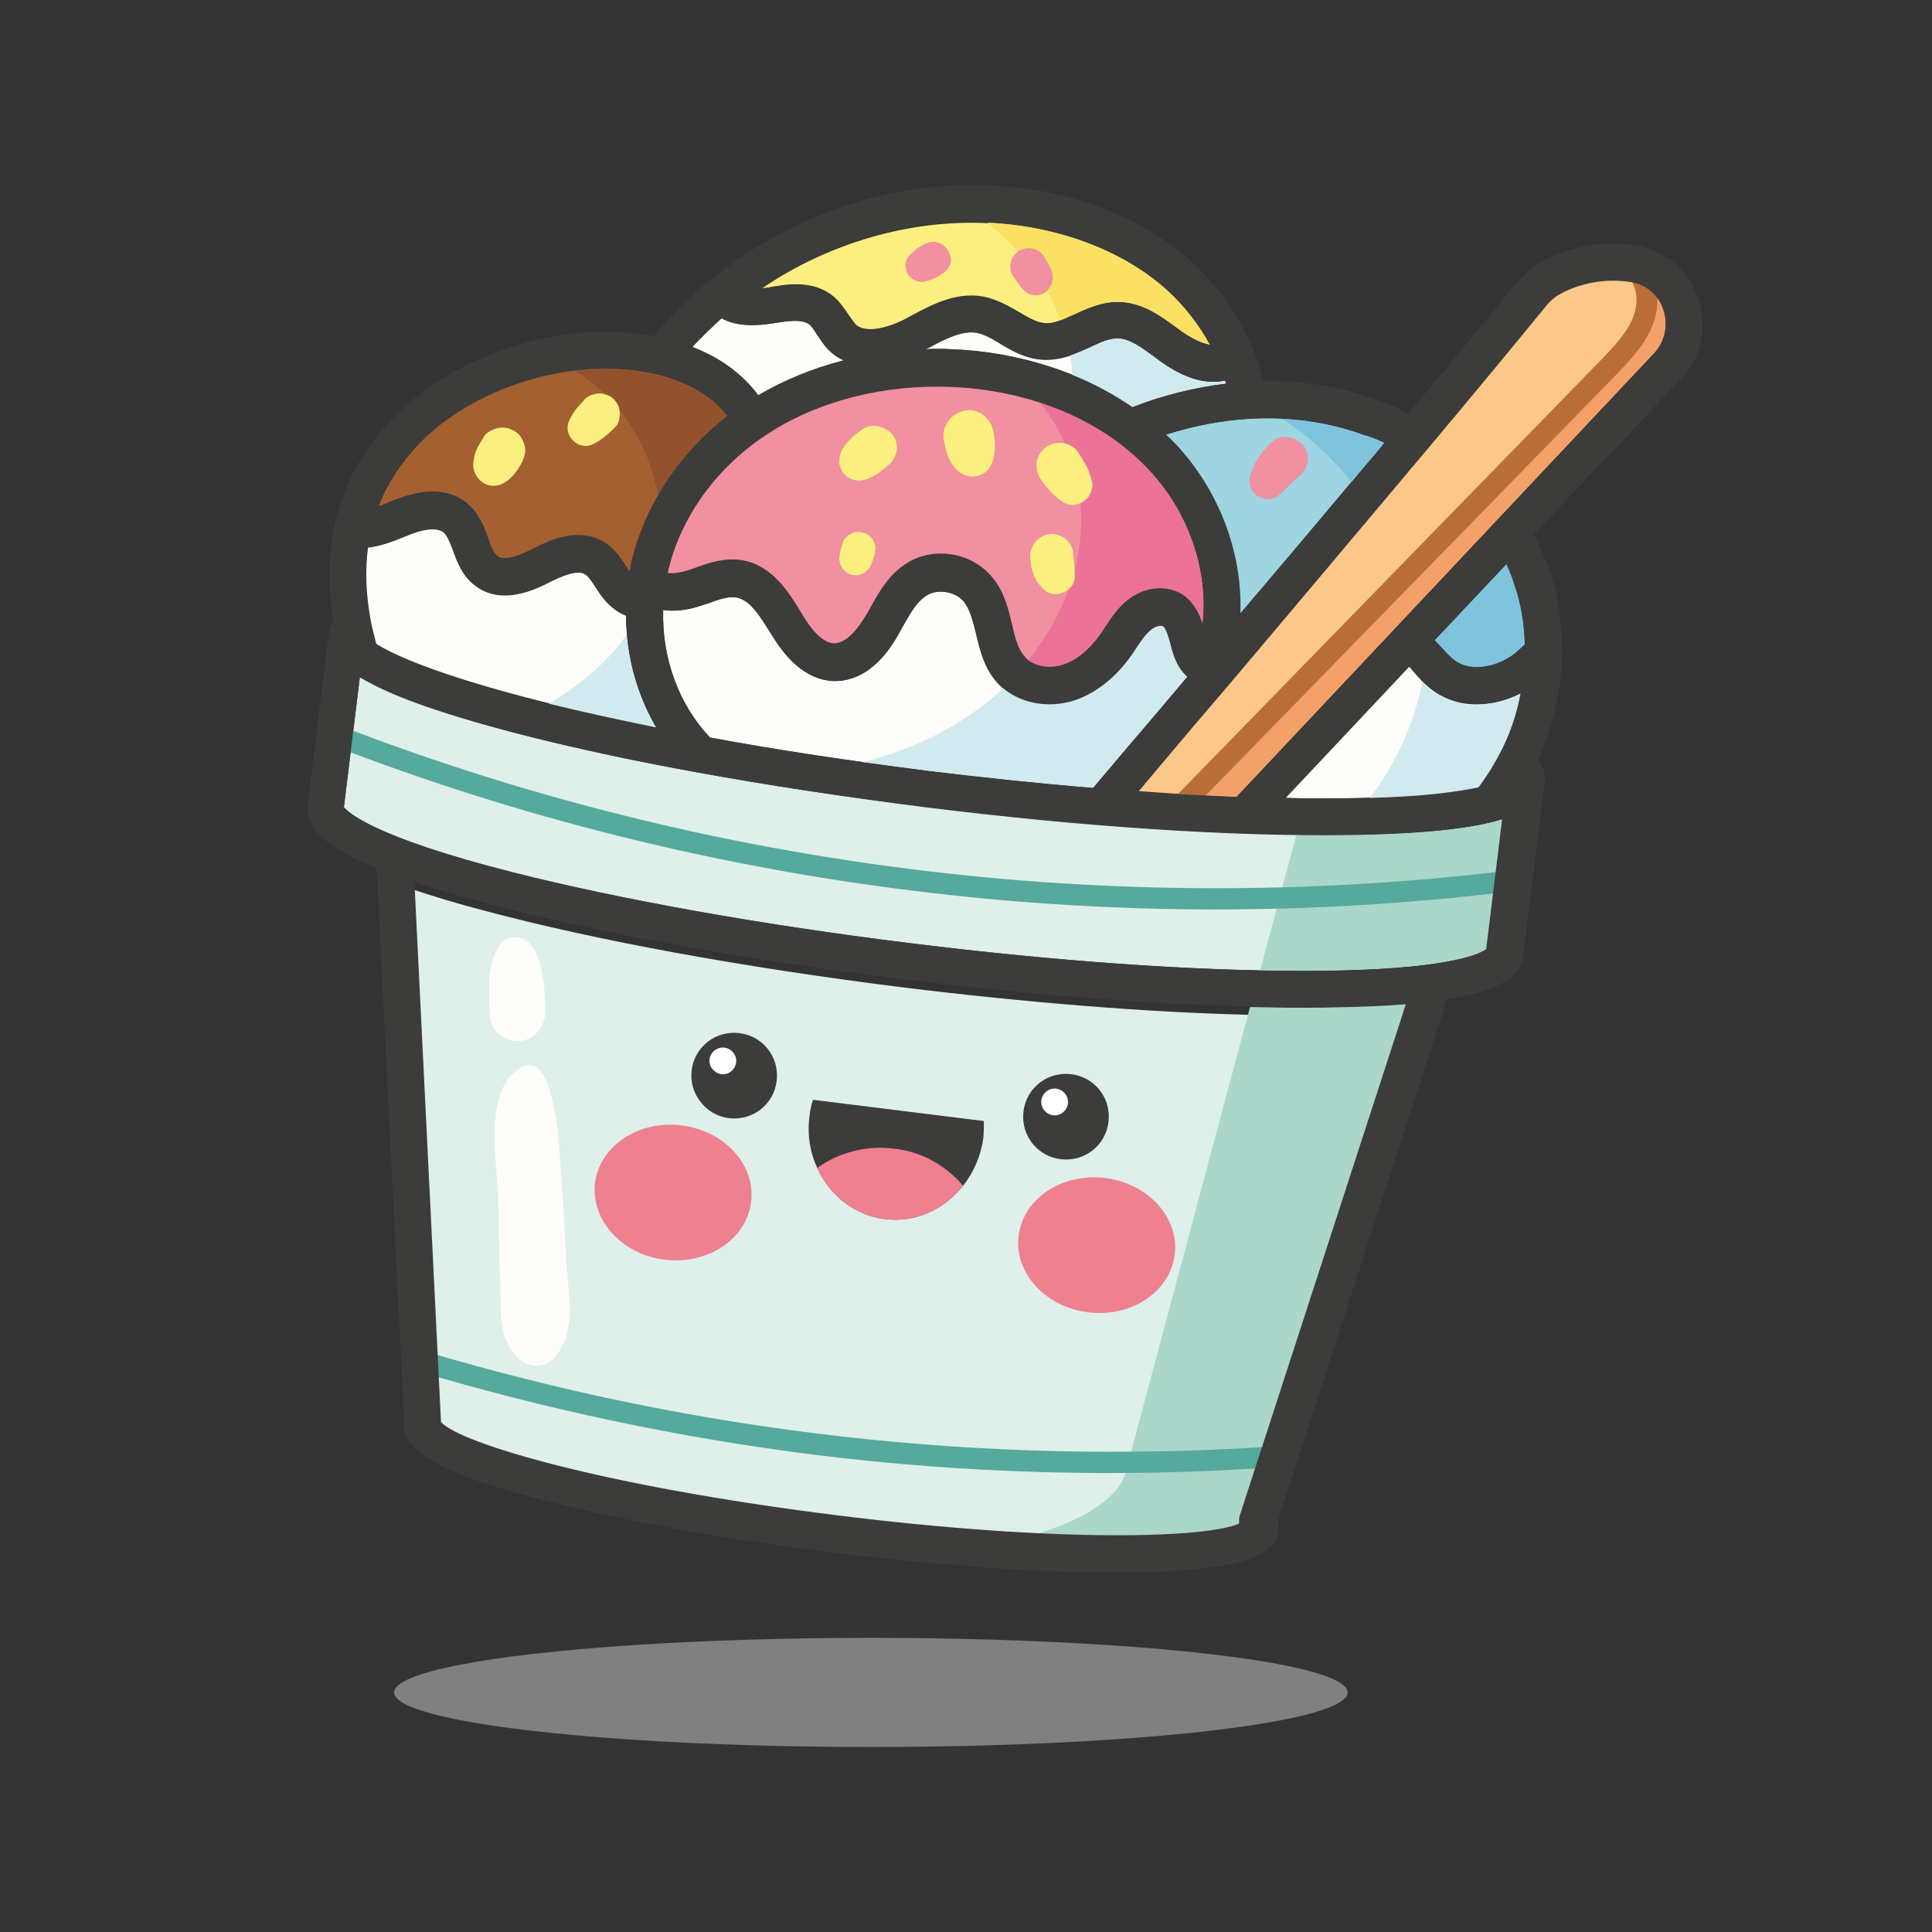 <?xml version="1.0" encoding="utf-8"?>
<!-- Generator: Adobe Illustrator 18.0.0, SVG Export Plug-In . SVG Version: 6.00 Build 0)  -->
<!DOCTYPE svg PUBLIC "-//W3C//DTD SVG 1.1//EN" "http://www.w3.org/Graphics/SVG/1.1/DTD/svg11.dtd">
<svg version="1.1" id="Capa_1" xmlns="http://www.w3.org/2000/svg" xmlns:xlink="http://www.w3.org/1999/xlink" x="0px" y="0px"
	 width="400px" height="400px" viewBox="0 0 400 400" enable-background="new 0 0 400 400" xml:space="preserve">
<rect x="0" y="0" width="400" height="400" fill="#333333" stroke="none"/>
<g>
	<ellipse fill="#808080" cx="180.3" cy="350.4" rx="98.7" ry="11.3"/>
	<g>
		<g>
			<path fill="#FBEF80" d="M250.5,71.3c-2-0.3-4.4-1.7-5.8-2.7c-0.4-0.3-0.7-0.5-1.1-0.8c-3.4-2.5-7.3-5.3-12.2-5.3
				c-3.4,0-6.4,1.4-9,2.6c-1,0.4-1.9,0.9-2.8,1.2c-1.1,0.4-2.2,0.7-3.2,0.6c-1.7-0.1-3.4-1.1-5.4-2.3c-2.1-1.2-4.5-2.6-7.4-3.2
				c-5.6-1-10.5,1.6-14.8,3.9c-0.6,0.3-1.2,0.7-1.9,1c-3.3,1.6-7.8,2.8-9.8,0.8c-0.4-0.5-0.9-1.2-1.4-1.9c-0.8-1.2-1.7-2.6-3.1-3.8
				c-4.2-3.5-9.8-2.6-13.4-1.9c-0.5,0.1-1,0.1-1.5,0.2c13.8-9.3,30.5-14.3,46.8-13.5c1.4,0,2.8,0.2,4.2,0.3
				c13.2,1.4,25.1,6.4,33.4,14C245.5,63.5,248.3,67.3,250.5,71.3z"/>
			<path fill="#FBE163" d="M231.4,62.5c-3.4,0-6.4,1.4-9,2.6c-1,0.4-1.9,0.9-2.8,1.2c-3-7.9-8.6-14.7-15.1-20.2
				c1.4,0,2.8,0.2,4.2,0.3c13.2,1.4,25.1,6.4,33.4,14c3.4,3.2,6.3,6.9,8.5,11c-2-0.3-4.4-1.7-5.8-2.7c-0.4-0.3-0.7-0.5-1.1-0.8
				C240.2,65.3,236.4,62.5,231.4,62.5z"/>
			<path fill="#FFFDFA" d="M174.7,74.6c-1.1-0.5-2.2-1.2-3.1-2.1c-1.1-1.1-1.8-2.3-2.5-3.3c-0.5-0.8-1-1.6-1.5-2
				c-1.5-1.2-4.8-0.7-7.3-0.3c-3.2,0.5-7.5,0.9-10.9-1c-2.1,1.9-4.2,3.9-6.1,6c5.8,2.2,10.4,5.6,13.7,10
				C162.4,78.7,168.4,76.3,174.7,74.6z"/>
			<path fill="#A46030" d="M150.7,86.2c-5.9,4.6-10.8,10.2-14.4,16.4c-2.8,4.8-4.8,10-5.8,15.3c0,0.2-0.1,0.4-0.1,0.6
				c-0.2-0.3-0.4-0.6-0.6-1c-1.1-1.7-2.4-3.8-4.7-5.2c-5.5-3.3-11.8-0.1-14.8,1.4c-3.6,1.8-6,2.3-7.2,1.5c-0.9-0.6-1.5-2.2-2.1-3.9
				c-0.8-2.3-1.9-5.1-4.3-7.1c-2.4-2-6.8-3.8-14.3-0.9c-0.5,0.2-1.1,0.4-1.6,0.6c-0.8,0.3-1.6,0.7-2.4,0.9c2.3-6.1,5.9-10.7,9.4-14
				c8-7.7,19.8-12.8,31.4-14.2c5.7-0.7,11.4-0.5,16.6,0.8C140.5,78.6,146.7,81,150.7,86.2z"/>
			<path fill="#91522D" d="M119.2,76.8c5.7-0.7,11.4-0.5,16.6,0.8c4.7,1.1,10.8,3.5,14.8,8.6c-5.9,4.6-10.8,10.2-14.4,16.4
				c-0.4-2.4-1-4.8-1.9-7.1C131.5,87.8,126,81.2,119.2,76.8z"/>
			<path fill="#F090A0" d="M249,129.1c-0.7-2.2-1.8-4.4-4-5.9c-3.3-2.2-8.1-1.8-11.6,1.1c-2,1.6-3.3,3.6-4.5,5.4
				c-0.3,0.5-0.6,0.9-0.9,1.4c-1.7,2.3-4.4,5.4-7.9,6.5c-2.6,0.8-5.4,0.5-7.2-0.9c-0.3-0.2-0.5-0.4-0.7-0.7
				c-1.5-1.6-2.1-4.1-2.7-6.8c-0.8-3.2-1.6-6.8-4.1-9.7c-4.1-5-11.7-6.4-17.3-3.1c-4,2.3-6.1,6.2-8,9.6c-0.3,0.6-0.6,1.1-1,1.7
				c-1.2,2-3.6,5.4-6.3,5.5c-2.1,0-4.4-2-6.9-6.3c-2.5-4.1-5.9-9.8-12.2-10.9c-3.6-0.6-6.8,0.5-9.6,1.5c-0.6,0.2-1.1,0.4-1.7,0.6
				c-1.7,0.5-3.2,0.7-4.2,0.5c2.6-11.7,10.4-22.3,21.4-29.3c10.3-6.5,23.5-9.8,37.1-9.3c6.6,0.3,12.9,1.4,18.8,3.3
				c8.7,2.9,16.3,7.5,22,13.4C246,105.7,250.2,117.9,249,129.1z"/>
			<path fill="#ED7297" d="M223.8,109.6c0.5-9.3-2.6-18.9-8.4-26.2c8.7,2.9,16.3,7.5,22,13.4c8.6,8.9,12.8,21.2,11.5,32.4
				c-0.7-2.2-1.8-4.4-4-5.9c-3.3-2.2-8.1-1.8-11.6,1.1c-2,1.6-3.3,3.6-4.5,5.4c-0.3,0.5-0.6,0.9-0.9,1.4c-1.7,2.3-4.4,5.4-7.9,6.5
				c-2.6,0.8-5.4,0.5-7.2-0.9C219.1,129,223.3,119.6,223.8,109.6z"/>
			<path fill="#FFFDFA" d="M253.8,79.4c-6.5,0.8-13,2.4-19.2,4.8c0,0-0.1,0.1-0.1,0.1c-3.8-2.6-8-4.9-12.5-6.7
				c-7.7-3.1-16.2-5-25.1-5.3c-1.7-0.1-3.4-0.1-5.2,0c0.2-0.1,0.4-0.2,0.6-0.3c3.5-1.9,6.9-3.6,9.9-3.1c1.6,0.3,3.2,1.2,4.9,2.2
				c2.5,1.5,5.3,3.1,8.8,3.3c2.1,0.1,3.9-0.3,5.7-0.9c1.4-0.5,2.7-1.1,4-1.6c2.1-1,4-1.9,5.8-1.9c2.5,0,5,1.9,7.7,3.9
				c0.4,0.3,0.8,0.6,1.2,0.9c4.9,3.5,9.4,4.8,13.3,4C253.7,79,253.7,79.2,253.8,79.4z"/>
			<path fill="#FFFDFA" d="M135.8,150.6c-8.3-1.7-15.6-3.3-22.1-4.9c-19.9-4.9-31.3-9.4-35.9-12.3c-0.4-1.6-0.8-3.1-1.1-4.6
				c-1.1-5.8-1.2-10.9-0.6-15.4c2.7-0.3,5.2-1.3,7.5-2.2c0.5-0.2,1-0.4,1.5-0.6c3.1-1.2,5.5-1.3,6.7-0.4c0.8,0.7,1.4,2.2,2,3.8
				c0.9,2.5,2,5.5,4.9,7.5c5.5,3.9,12.4,0.4,15-0.9c2.6-1.3,5.8-2.7,7.4-1.7c0.8,0.4,1.5,1.6,2.2,2.7c0.3,0.5,0.7,1,1,1.5
				c1.5,2.1,3.3,3.6,5.3,4.4c0,1.4,0.1,2.7,0.2,4.1C130.4,138.4,132.5,144.9,135.8,150.6z"/>
			<path fill="#FFFDFA" d="M245.8,140.1c-4.3,5.1-8.6,10.2-12.9,15.2l-6.6,7.8c-11-0.9-22.4-2.1-34-3.5c-4.6-0.6-9.1-1.2-13.6-1.8
				c-11-1.5-21.6-3.2-31.7-5.1c-6.4-6.7-10-16.4-9.7-26.4c2.2,0.3,4.8,0.1,7.5-0.8c0.6-0.2,1.2-0.4,1.9-0.6c2.1-0.8,4.2-1.5,5.8-1.2
				c2.9,0.5,5.1,4.3,7,7.3c2.4,4,6.2,9.1,12,9.9c0.5,0.1,0.9,0.1,1.4,0.1c4.9,0,9.4-3.2,12.9-9.3c0.3-0.6,0.7-1.2,1-1.8
				c1.6-2.8,3-5.5,5.2-6.7c2.3-1.4,5.8-0.7,7.5,1.3c1.3,1.6,1.9,4.1,2.6,6.7c0.8,3.4,1.7,7.2,4.5,10.2c0.4,0.4,0.8,0.8,1.2,1.1
				c3.8,3.2,9.5,4.2,14.8,2.5c4.4-1.5,8.5-4.7,11.8-9.4c0.3-0.5,0.7-1,1-1.5c1-1.5,1.9-2.8,3-3.7c1-0.8,2.1-1,2.5-0.7
				c0.6,0.4,1.1,2.2,1.5,3.6C242.8,135.3,243.6,138.2,245.8,140.1z"/>
			<path fill="#9ED5E1" d="M286.6,91.7c-2.2,2.7-4.5,5.3-6.8,8.1c-7.2,8.6-14.8,17.6-23.1,27.3c0.5-12.6-4.4-25.8-13.8-35.6
				c-0.5-0.5-1-1-1.6-1.5c5.6-1.8,11.4-2.9,17.3-3.3c2.3-0.1,4.6-0.2,6.8,0c5.9,0.3,11.6,1.4,17,3.4C283.9,90.5,285.2,91,286.6,91.7
				z"/>
			<path fill="#7FC4DC" d="M311.9,116.7l-14.9,15.8c0.5,0.5,0.9,1,1.4,1.5c1,1.1,1.9,2.1,2.9,2.8c3.5,2.5,9,1.1,12.3-1.5
				c0.7-0.6,1.4-1.2,2.1-1.9c-0.1-4.3-0.8-8.6-2.1-12.6C313.1,119.5,312.6,118.1,311.9,116.7z"/>
			<path fill="#FBC88A" d="M342.4,73.2L256,165c-2.6-0.1-5.3-0.2-8-0.4c-4-0.2-8.1-0.5-12.3-0.8l3-3.6c5.4-6.4,10.8-12.8,16.3-19.2
				c15.4-18.2,28.3-33.6,40.6-48.2c9-10.7,17.1-20.5,24.7-29.8c0.7-0.8,1.5-1.5,2.3-2c4.5-2.6,10-3.6,15-2.7c0.1,0,0.1,0,0.2,0
				c1,0.2,1.9,0.5,2.7,1c1.8,1,3.2,2.7,3.9,4.8C345.4,67.4,344.7,70.8,342.4,73.2z"/>
			<path fill="#F4A169" d="M342.4,73.2L256,165c-2.6-0.1-5.3-0.2-8-0.4L320.5,89c0,0,15.6-14.9,19.6-22.1c1.2-2.1,1.1-4.8,0.4-7.5
				c1.8,1,3.2,2.7,3.9,4.8C345.4,67.4,344.7,70.8,342.4,73.2z"/>
			<path fill="#B96D38" d="M244.6,168.7c-0.5-0.1-0.9-0.3-1.3-0.6c-0.9-0.8-0.9-2.2,0-3.1l88.2-90.5c2.5-2.6,5.1-5.3,6.5-8.5
				c1.1-2.6,1.3-6.3-0.8-8.5c-0.8-0.9-0.8-2.3,0.1-3.1c0.9-0.8,2.3-0.8,3.1,0.1c3,3.2,3.6,8.4,1.6,13.2c-1.7,4-4.7,7.1-7.4,9.9
				L246.4,168C245.9,168.5,245.3,168.7,244.6,168.7"/>
			<path fill="#DFEFEA" d="M256.4,316.9c-4.2,2-18.9,3.1-41.7,2.1c-11.9-0.6-25.9-1.7-41.8-3.7c-48.1-6-78-14.9-81.8-19.3
				l-5.5-111.8c4.2,1.4,9.1,2.9,14.9,4.4c22.8,6.1,53.4,11.7,86.2,15.8c26,3.2,51,5.2,71.9,5.7c5.4,0.1,10.6,0.2,15.5,0.1
				c6.6-0.1,12.1-0.3,16.8-0.7l-34.4,105.8C256.3,315.8,256.3,316.4,256.4,316.9z"/>
			<path fill="#AAD7C9" d="M256.7,313.7c-0.2,0.5-0.2,1.1-0.1,1.7c-4.2,2-18.9,3.1-41.7,2.1c17-5.2,18.1-12.5,18.1-12.5l25.8-96.5
				c5.4,0.1,10.6,0.2,15.5,0.1c6.6-0.1,12.1-0.3,16.8-0.7L256.7,313.7z"/>
			<path fill="#FFFDFA" d="M314.8,143.6c-0.8,4.4-2.3,8.7-4.4,12.6c-1.3,2.4-2.7,4.7-4.3,6.8c-4.2,0.9-11.1,1.9-22.5,2.2
				c-2.6,0.1-5.5,0.1-8.7,0.1c-2.8,0-5.8,0-8.8-0.1l25.6-27.2c0.3,0.3,0.6,0.6,0.9,1c0.6,0.7,1.2,1.4,1.9,2.1
				c0.7,0.7,1.4,1.3,2.2,1.9c2.1,1.5,4.5,2.4,6.8,2.7C307.5,146.2,311.5,145.3,314.8,143.6z"/>
			<path fill="#DFEFEA" d="M311.1,169.6l-3.3,26.9c-0.9,0.7-7.1,4.4-37.1,4.5c-3.1,0-6.4,0-9.8-0.1c-21.1-0.4-46.6-2.4-73-5.7
				c-30.6-3.8-59.6-9-81.7-14.6C77,173.2,72,168.1,71.2,167.1l3.3-26.9c3.7,2.2,8.9,4.5,15.9,6.8c13.3,4.4,31.9,8.9,53.9,12.9
				c14.8,2.7,30.6,5.1,47,7.1c28.2,3.5,55,5.5,77,5.8c3.6,0,7.1,0.1,10.4,0C295.2,172.7,305.2,171.5,311.1,169.6z"/>
			<path fill="#AAD7C9" d="M311.1,169.6l-3.3,26.9c-0.9,0.7-7.1,4.4-37.1,4.5c-3.1,0-6.4,0-9.8-0.1l7.5-28c3.6,0,7.1,0.1,10.4,0
				C295.2,172.7,305.2,171.5,311.1,169.6z"/>
			<path fill="#55A99D" d="M188.9,184.4c-41-5.1-81.3-15.1-119.9-30c-1.1-0.4-1.7-1.7-1.3-2.8c0.4-1.1,1.7-1.7,2.8-1.3
				c76.5,29.5,160,39.8,241.4,30c1.2-0.1,2.3,0.7,2.4,1.9c0.1,1.2-0.7,2.3-1.9,2.4C271.5,189.6,229.9,189.5,188.9,184.4"/>
			<path fill="#55A99D" d="M168.7,301.2c-27.8-3.5-55.4-9.3-82.5-17.4c-1.2-0.3-1.8-1.6-1.5-2.7c0.3-1.2,1.6-1.8,2.7-1.5
				c57.1,17.1,116.3,23.8,175.8,19.9c1.2-0.1,2.2,0.8,2.3,2c0.1,1.2-0.8,2.2-2,2.3C231.8,306,200.1,305.1,168.7,301.2"/>
			<path fill="#3C3C3B" d="M339,50.9C339,50.9,339,50.9,339,50.9c-0.1,0-0.2,0-0.2,0l0,0c-6.9-1.2-14,0.1-20.1,3.6
				c-1.6,0.9-3.1,2.2-4.4,3.7c-7.1,8.6-14.5,17.6-22.7,27.4c-2.1-1.1-4.3-2-6.5-2.8c-7.4-2.7-15.3-4-23.5-3.9
				c-2.2-9-7.3-17.6-14.3-24.2c-9.5-8.8-22.9-14.5-37.8-16c-27.4-2.9-56.2,9.2-74.2,30.9c-18.1-3.3-39.4,3-52.8,15.8
				c-8.2,7.9-17.1,21.8-13.5,43c-0.5,0.9-0.8,1.8-0.9,2.5l-4.4,35.7c-0.4,3.6,1.4,7.8,14.3,13.2l5.7,115c-0.3,4.2,3.2,9,27.2,15.4
				c16.2,4.3,38,8.3,61.4,11.2c23.3,2.9,45.4,4.4,62.2,4.1c25.6-0.3,29.6-4.4,30.2-8.6c0.1-0.5,0.1-1.3-0.1-2.1l35-107.9
				c12.7-2.1,15.4-5.6,15.8-9.1l4.4-35.7c0.2-1.7-0.2-3.3-1.3-4.8c3.1-6.9,4.8-14.4,4.9-21.9c0-0.3,0-0.6,0-0.9
				c0-5.5-0.8-11-2.5-16.1c-0.9-2.6-2-5.2-3.3-7.8L348,78.5c4.2-4.4,5.6-10.8,3.6-16.6C349.7,56,345,52,339,50.9z M282.5,90
				c1.4,0.5,2.7,1.1,4.1,1.7c-9.2,11-18.9,22.5-29.8,35.4c0.5-12.6-4.4-25.8-13.8-35.6c-0.5-0.5-1-1-1.6-1.5
				c5.6-1.8,11.4-3,17.3-3.3C267,86.2,275.1,87.3,282.5,90z M245,123.2c-3.3-2.2-8.1-1.8-11.6,1.1c-2,1.6-3.3,3.6-4.5,5.4
				c-0.3,0.5-0.6,0.9-0.9,1.4c-1.6,2.3-4.3,5.4-7.9,6.5c-2.9,1-6.2,0.3-7.9-1.5c-1.5-1.6-2.1-4.1-2.7-6.8c-0.8-3.2-1.6-6.8-4.1-9.7
				c-4.1-5-11.7-6.4-17.3-3.1c-4,2.3-6.1,6.2-8,9.6c-0.3,0.6-0.6,1.2-1,1.7c-1.2,2-3.6,5.5-6.3,5.5c-2.1,0-4.4-2-6.9-6.3
				c-2.5-4.1-5.9-9.8-12.2-10.9c-3.6-0.6-6.8,0.5-9.6,1.5c-0.6,0.2-1.1,0.4-1.7,0.6c-1.7,0.5-3.2,0.7-4.2,0.5
				c2.6-11.7,10.4-22.4,21.4-29.3c10.3-6.5,23.5-9.8,37.1-9.3c16.3,0.6,31.2,6.7,40.8,16.8c8.6,8.9,12.8,21.2,11.5,32.4
				C248.3,127,247.2,124.8,245,123.2z M245.8,140.1c-4.3,5.1-8.6,10.2-12.9,15.2l-6.6,7.8c-11-0.9-22.4-2.1-34-3.5
				c-15.8-2-31.1-4.3-45.3-6.9c-6.4-6.7-10-16.4-9.7-26.4c2.2,0.3,4.7,0.1,7.5-0.8c0.6-0.2,1.2-0.4,1.9-0.6c2.1-0.8,4.2-1.5,5.8-1.2
				c2.9,0.5,5.1,4.3,7,7.3c2.4,4,6.2,9.1,12,9.9c0.5,0.1,0.9,0.1,1.4,0.1c4.9,0,9.4-3.2,12.9-9.3c0.3-0.6,0.7-1.2,1-1.8
				c1.6-2.8,3-5.4,5.2-6.7c2.3-1.3,5.9-0.7,7.6,1.4c1.3,1.6,1.9,4.1,2.5,6.7c0.8,3.4,1.7,7.2,4.5,10.2c3.7,4.1,10.1,5.5,15.9,3.6
				c4.4-1.5,8.5-4.7,11.8-9.4c0.3-0.5,0.7-1,1-1.5c1-1.5,1.9-2.8,3-3.7c1-0.8,2.1-1,2.5-0.7c0.6,0.4,1.1,2.2,1.5,3.6
				C242.7,135.3,243.5,138.2,245.8,140.1z M253.6,78.8c0.1,0.2,0.1,0.4,0.2,0.6c-6.5,0.8-13,2.4-19.2,4.8c0,0-0.1,0-0.1,0.1
				c-10.3-7.2-23.5-11.4-37.6-12c-1.7-0.1-3.4-0.1-5.2,0c0.2-0.1,0.4-0.2,0.6-0.3c3.5-1.9,6.9-3.6,9.9-3.1c1.5,0.3,3.2,1.2,4.9,2.3
				c2.5,1.5,5.3,3.1,8.8,3.3c3.7,0.2,6.9-1.2,9.6-2.5c2.1-1,4-1.9,5.8-1.9c2.5,0,5,1.9,7.8,3.9c0.4,0.3,0.8,0.6,1.2,0.9
				C245.2,78.4,249.6,79.7,253.6,78.8z M208.6,46.3c13.2,1.4,25.1,6.4,33.4,14.1c3.4,3.2,6.3,6.9,8.5,11c-2.1-0.3-4.4-1.7-5.8-2.7
				c-0.4-0.3-0.7-0.5-1.1-0.8c-3.4-2.5-7.3-5.3-12.2-5.3c-3.5,0-6.4,1.3-9.1,2.6c-2.3,1-4.2,1.9-6,1.8c-1.7-0.1-3.4-1.1-5.4-2.3
				c-2.1-1.2-4.5-2.6-7.4-3.2c-5.6-1-10.5,1.6-14.8,3.9c-0.6,0.3-1.3,0.7-1.9,1c-3.2,1.6-7.8,2.9-9.8,0.8c-0.5-0.4-0.9-1.2-1.4-1.9
				c-0.8-1.2-1.7-2.7-3.1-3.8c-4.2-3.5-9.8-2.6-13.4-1.9c-0.5,0.1-1,0.1-1.5,0.2C172.6,49.4,191,44.4,208.6,46.3z M149.4,65.9
				c3.5,1.9,7.7,1.5,10.9,1c2.5-0.4,5.8-1,7.3,0.3c0.5,0.4,1,1.2,1.5,2c0.7,1,1.4,2.2,2.5,3.3c0.9,0.9,1.9,1.6,3.1,2.1
				c-6.4,1.6-12.4,4.1-17.7,7.2c-3.3-4.4-7.9-7.8-13.7-10C145.3,69.8,147.3,67.8,149.4,65.9z M87.7,90.9
				c12-11.5,32.2-17.2,48.1-13.4c4.7,1.1,10.9,3.5,14.8,8.6c-10.5,8.2-17.7,19.5-20.2,31.7c0,0.2-0.1,0.4-0.1,0.6
				c-0.2-0.3-0.4-0.6-0.6-1c-1.1-1.7-2.4-3.8-4.7-5.2c-5.5-3.3-11.8-0.1-14.8,1.5c-3.6,1.8-6,2.3-7.2,1.5c-0.9-0.6-1.4-2.2-2.1-3.9
				c-0.8-2.3-1.9-5.1-4.3-7.1c-2.4-2-6.8-3.8-14.3-0.9c-0.5,0.2-1.1,0.4-1.6,0.6c-0.8,0.3-1.6,0.7-2.4,0.9
				C80.7,98.9,84.3,94.3,87.7,90.9z M83.6,111.1c0.5-0.2,1-0.4,1.5-0.6c3.1-1.2,5.5-1.3,6.7-0.4c0.8,0.7,1.4,2.2,2,3.8
				c0.9,2.5,2,5.5,4.9,7.5c5.6,3.9,12.4,0.4,15-0.9c2.6-1.3,5.8-2.7,7.4-1.7c0.7,0.5,1.4,1.6,2.2,2.7c0.3,0.5,0.7,1,1,1.5
				c1.5,2.1,3.3,3.6,5.3,4.4c0.1,8.3,2.3,16.3,6.3,23.1c-33.9-6.7-51.9-13.3-58-17.2c-0.4-1.6-0.8-3.1-1.1-4.6l0,0l0,0
				c-1.1-5.8-1.2-10.9-0.6-15.4C78.9,113,81.3,112.1,83.6,111.1z M256.7,313.7c-0.2,0.5-0.2,1.1-0.1,1.7c-6.4,3-37.1,4.1-83.5-1.7
				c-48.1-6-78-14.9-81.8-19.3l-5.5-111.8c4.2,1.4,9.1,2.9,14.9,4.4c22.8,6.1,53.4,11.7,86.2,15.7c32.8,4.1,63.8,6.1,87.4,5.8
				c6.6-0.1,12.1-0.3,16.8-0.7L256.7,313.7z M307.7,196.5c-0.9,0.7-7.1,4.5-37.2,4.5c-22.8,0.1-52.2-2-82.8-5.8
				c-30.6-3.8-59.6-9-81.7-14.6C77,173.2,72,168.1,71.2,167.1l3.3-26.9c3.6,2.2,8.9,4.5,15.9,6.8c13.3,4.4,31.9,8.9,53.9,12.9
				c14.8,2.7,30.6,5.1,47,7.2c32.8,4.1,63.8,6.1,87.4,5.8c16.5-0.2,26.4-1.5,32.3-3.3L307.7,196.5z M310.4,156.2
				c-1.2,2.4-2.7,4.7-4.3,6.7c-5.2,1.2-14.5,2.3-31.1,2.4c-2.8,0-5.8,0-8.8-0.1l25.6-27.2c0.3,0.3,0.6,0.6,0.9,1
				c1.2,1.3,2.5,2.8,4.2,4c2.1,1.5,4.5,2.3,6.8,2.6c3.9,0.5,7.8-0.5,11.1-2.1C313.9,148,312.5,152.3,310.4,156.2z M315.7,133.5
				c-0.7,0.7-1.3,1.3-2.1,1.9c-3.3,2.6-8.8,4-12.3,1.5c-1-0.7-1.9-1.7-2.9-2.8c-0.4-0.5-0.9-1-1.4-1.5l14.9-15.8
				c0.6,1.4,1.2,2.8,1.6,4.2C314.9,124.9,315.6,129.2,315.7,133.5z M342.4,73.2L256,165c-6.5-0.3-13.3-0.6-20.3-1.1l3-3.6
				c5.4-6.4,10.8-12.8,16.3-19.2c15.4-18.2,28.3-33.6,40.6-48.2c9-10.7,17.1-20.5,24.7-29.8c0.7-0.8,1.5-1.5,2.3-2
				c4.5-2.6,10-3.5,15-2.7c0.1,0,0.1,0,0.2,0c3.1,0.6,5.6,2.7,6.6,5.8C345.4,67.4,344.7,70.8,342.4,73.2z"/>
			<path fill="#FBEF80" d="M184.7,89.9c-1.6-1.8-4.5-2.4-6.5-0.8c-0.7,0.6-1.4,1.1-2,1.7c-0.5,0.5-1,1-1.4,1.6
				c-0.8,1.1-1.1,2.3-1,3.7c0.1,0.8,0.6,1.6,1.1,2.2c0.7,0.7,1.3,0.9,2.2,1.1c1.6,0.4,3.4-0.6,4.7-1.4c0.7-0.5,1.3-1,2-1.6
				C185.8,94.8,186.4,91.9,184.7,89.9"/>
			<path fill="#FBEF80" d="M205.7,89.4c-0.5-2.7-3.1-5-5.9-4.4c-2.7,0.5-4.9,3.1-4.4,5.9c0.2,1.4,0.5,2.8,1.1,4.1
				c1,2.1,2.9,4,5.5,3.6C206.3,97.9,206.3,92.7,205.7,89.4"/>
			<path fill="#FBEF80" d="M181,112.3c-0.3-0.8-1.1-1.6-1.9-1.9c-0.9-0.3-1.9-0.4-2.7,0c-0.8,0.4-1.6,1-1.9,1.9c-0.3,1-0.6,2-0.7,3
				c-0.2,1.7,0.9,3.2,2.5,3.7c1.7,0.4,3.2-0.4,4-1.9c0.3-0.7,0.5-1.3,0.7-2C181.3,114.1,181.4,113.2,181,112.3"/>
			<path fill="#FBEF80" d="M226.1,99.8c-0.3-1.1-0.6-2.2-1.1-3.2c-0.6-1.1-1.2-2.1-1.9-3.1c-1.4-2.1-4.8-2.4-6.7-0.8
				c-2.1,1.7-2.4,4.5-0.8,6.7c1.1,1.6,2.4,3.1,4.1,4.3c1.3,1,3.1,1.1,4.5,0.2c0.6-0.4,1.1-0.8,1.4-1.5
				C226,101.7,226.4,100.6,226.1,99.8"/>
			<path fill="#FBEF80" d="M222.2,114.4c0-1-0.9-2.3-1.7-2.9c-0.9-0.7-2.3-1.1-3.4-0.9c-2.5,0.5-4,2.6-3.8,5.1
				c0.1,1.1,0.3,2.2,0.7,3.3c0.5,1.3,1.3,2.3,2.3,3.2c2.1,1.9,6.1,0.2,6.2-2.6C222.6,117.8,222.3,116.1,222.2,114.4"/>
			<path fill="#FBEF80" d="M128.3,85.1c-0.1-1-0.8-2.2-1.6-2.8c-0.9-0.6-2.1-1-3.2-0.8l-1.1,0.3c-0.7,0.3-1.3,0.7-1.7,1.3
				c-1.2,1.2-2.2,2.5-2.9,4.1c-1.3,3,2,6.2,4.9,4.8c1.9-0.9,3.3-2.2,4.8-3.7C128.2,87.6,128.4,86,128.3,85.1"/>
			<path fill="#FBEF80" d="M108.7,92.6c-0.2-1.1-0.9-2.5-1.8-3.1c-1-0.7-2.3-1.2-3.6-0.9c-1.2,0.2-2.5,0.8-3.1,1.8
				c-0.5,0.9-1.1,1.7-1.5,2.6c-0.4,0.9-0.6,1.8-0.7,2.8c-0.2,1.7,0.7,3.3,2.1,4.2c1.5,0.9,3.3,0.7,4.7-0.3c1.3-0.9,2.2-2.1,3-3.5
				C108.4,95.1,108.9,94,108.7,92.6"/>
			<path fill="#F090A0" d="M196,51.5c-0.6-0.7-1.4-1.3-2.4-1.4c-1-0.1-1.8,0.2-2.7,0.7c-0.4,0.3-0.9,0.5-1.2,0.8
				c-0.6,0.5-1.1,1-1.6,1.5l-0.4,0.7c-0.2,0.4-0.3,0.9-0.2,1.3c0,0.7,0.2,1.5,0.7,2c0.4,0.4,0.8,0.8,1.4,1c0.8,0.4,1.8,0.3,2.6,0
				c0.5-0.2,0.9-0.3,1.4-0.5c0.7-0.3,1.3-0.8,1.9-1.2c0.7-0.5,1.3-1.6,1.4-2.4C196.9,53.3,196.6,52.2,196,51.5"/>
			<path fill="#F090A0" d="M217.7,56c-0.3-0.7-0.6-1.3-1-2c-0.3-0.4-0.5-0.8-0.8-1.2c-0.5-0.8-1.6-1.3-2.5-1.4
				c-0.9-0.1-2.1,0.2-2.8,0.8c-0.7,0.6-1.3,1.5-1.4,2.5c0,0.3,0,0.7,0,1c0.1,0.7,0.3,1.2,0.8,1.8l0.8,1.2c0.3,0.4,0.6,0.7,0.9,1.1
				c0.6,0.7,1.4,1.3,2.4,1.3c0.8,0.1,1.5-0.1,2.2-0.5C217.7,59.6,218.4,57.7,217.7,56"/>
			<path fill="#F090A0" d="M269.8,92.2c-1.5-1.7-4.5-2.5-6.3-0.8c-2.4,2.2-4.1,4.5-4.8,7.7c-0.3,1.5,0.7,3.1,1.9,3.7
				c1.2,0.7,3.1,0.8,4.2-0.3c0.2-0.1,0.3-0.3,0.5-0.4c0.2-0.2,0.4-0.4,0.6-0.6c0.4-0.4,0.5-0.5,0.2-0.2c-0.5,0.5,0.6-0.6,0.5-0.5
				c0.2-0.2,0.4-0.4,0.6-0.6c0,0,0.1,0,0.2-0.2c0.2-0.1,0.3-0.3,0.5-0.5c0.4-0.4,0.8-0.7,1.3-1.1C270.9,97.1,271.4,94.1,269.8,92.2"
				/>
			<path fill="#FFFDFA" d="M109.8,195.5c-1.6-1.9-4.8-2-6.3,0.1c-2.8,3.9-2.3,10.2-2.1,14.8c0.2,3.1,3.4,5.5,6.4,5.1
				c3.3-0.4,5.2-3.3,5.1-6.4C112.8,204.9,112.6,198.8,109.8,195.5z"/>
			<path fill="#FFFDFA" d="M117.2,260.4c-0.3-6.5-0.7-13-1.2-19.5c-0.2-2.6-1-24.2-8.3-19.8c-8.1,4.9-4.5,20.7-4.5,28.9
				c0,5.5,0.2,10.9,0.4,16.4c0.2,5.8-0.6,10.1,3.5,14.6c2.3,2.5,6.1,2.3,8.1-0.4C119.6,274.8,117.5,267.3,117.2,260.4z"/>
			<path fill="#D1EAF0" d="M245.8,140.1c-4.3,5.1-8.6,10.2-12.9,15.2l-6.6,7.8c-11-0.9-22.4-2.1-34-3.5c-4.6-0.6-9.1-1.2-13.6-1.8
				c8.2-2.1,16-5.5,23-10.4c2.1-1.5,4.1-3.1,6-4.9c3.8,3.2,9.5,4.2,14.8,2.5c4.4-1.5,8.5-4.7,11.8-9.4c0.3-0.5,0.7-1,1-1.5
				c1-1.5,1.9-2.8,3-3.7c1-0.8,2.1-1,2.5-0.7c0.6,0.4,1.1,2.2,1.5,3.6C242.8,135.3,243.6,138.2,245.8,140.1z"/>
			<path fill="#D1EAF0" d="M129.7,131.6c0.6,6.8,2.8,13.3,6.1,19c-8.3-1.7-15.6-3.3-22.1-4.9c6-3.7,11.6-8.1,15.7-13.8
				C129.6,131.8,129.7,131.7,129.7,131.6z"/>
			<path fill="#D1EAF0" d="M314.8,143.6c-0.8,4.4-2.3,8.7-4.4,12.6c-1.3,2.4-2.7,4.7-4.3,6.8c-4.2,0.9-11.1,1.9-22.5,2.2
				c5.4-7,9.1-15.3,10.9-24c0.7,0.7,1.4,1.3,2.2,1.9c2.1,1.5,4.5,2.4,6.8,2.7C307.5,146.2,311.5,145.3,314.8,143.6z"/>
			<path fill="#7FC4DC" d="M286.6,91.7c-2.2,2.7-4.5,5.3-6.8,8.1c-4-5.1-8.9-9.6-14.4-13.1c5.9,0.3,11.6,1.4,17,3.4
				C283.9,90.5,285.2,91,286.6,91.7z"/>
			<path fill="#D1EAF0" d="M253.8,79.4c-6.5,0.8-13,2.4-19.2,4.8c0,0-0.1,0.1-0.1,0.1c-3.8-2.6-8-4.9-12.5-6.7
				c-0.1-1.3-0.2-2.7-0.4-4c1.4-0.5,2.7-1.1,4-1.6c2.1-1,4-1.9,5.8-1.9c2.5,0,5,1.9,7.7,3.9c0.4,0.3,0.8,0.6,1.2,0.9
				c4.9,3.5,9.4,4.8,13.3,4C253.7,79,253.7,79.2,253.8,79.4z"/>
		</g>
		<g>
			<path fill="#EE8090" d="M210.9,255.8c1-7.7,9-13,17.9-11.9s15.4,8.2,14.4,15.9c-1,7.7-9,13-17.9,11.9
				C216.4,270.6,209.9,263.5,210.9,255.8"/>
			<path fill="#EE8090" d="M123.2,244.9c1-7.7,9-13,17.9-11.9c8.9,1.1,15.4,8.2,14.4,15.9c-1,7.7-9,13-17.9,11.9
				C128.7,259.7,122.3,252.6,123.2,244.9"/>
			<path fill="#3C3C3B" d="M143.2,221.6c0.6-4.9,5-8.3,9.9-7.7c4.9,0.6,8.3,5,7.7,9.9s-5,8.3-9.9,7.7
				C146.1,230.9,142.6,226.4,143.2,221.6"/>
			<path fill="#FFFFFF" d="M146.9,219.3c0.2-1.5,1.6-2.6,3.1-2.4c1.5,0.2,2.6,1.6,2.4,3.1s-1.6,2.6-3.1,2.4
				C147.8,222.1,146.7,220.8,146.9,219.3"/>
			<path fill="#3C3C3B" d="M211.9,230.1c0.6-4.9,5-8.3,9.9-7.7c4.9,0.6,8.3,5,7.7,9.9s-5,8.3-9.9,7.7
				C214.7,239.4,211.3,235,211.9,230.1"/>
			<path fill="#FFFFFF" d="M215.6,227.8c0.2-1.5,1.6-2.6,3.1-2.4c1.5,0.2,2.6,1.6,2.4,3.1c-0.2,1.5-1.6,2.6-3.1,2.4
				C216.5,230.7,215.4,229.3,215.6,227.8"/>
			<path fill="#3C3C3B" d="M203.6,235.5c-0.5,3.8-2,7.2-4.2,10c-3.9,4.9-9.9,7.7-16.2,6.9c-6.3-0.8-11.5-5-14-10.6
				c-1.5-3.2-2.1-6.9-1.6-10.7c0.1-1.2,0.4-2.3,0.7-3.4l35.4,4.4C203.7,233.1,203.7,234.3,203.6,235.5"/>
			<path fill="#EE8090" d="M199.4,245.5c-3.9,4.9-9.9,7.7-16.2,6.9c-6.3-0.8-11.5-5-14-10.6c4.5-3.2,10.1-4.7,15.8-4
				C190.8,238.4,195.8,241.3,199.4,245.5"/>
		</g>
	</g>
</g>
</svg>
